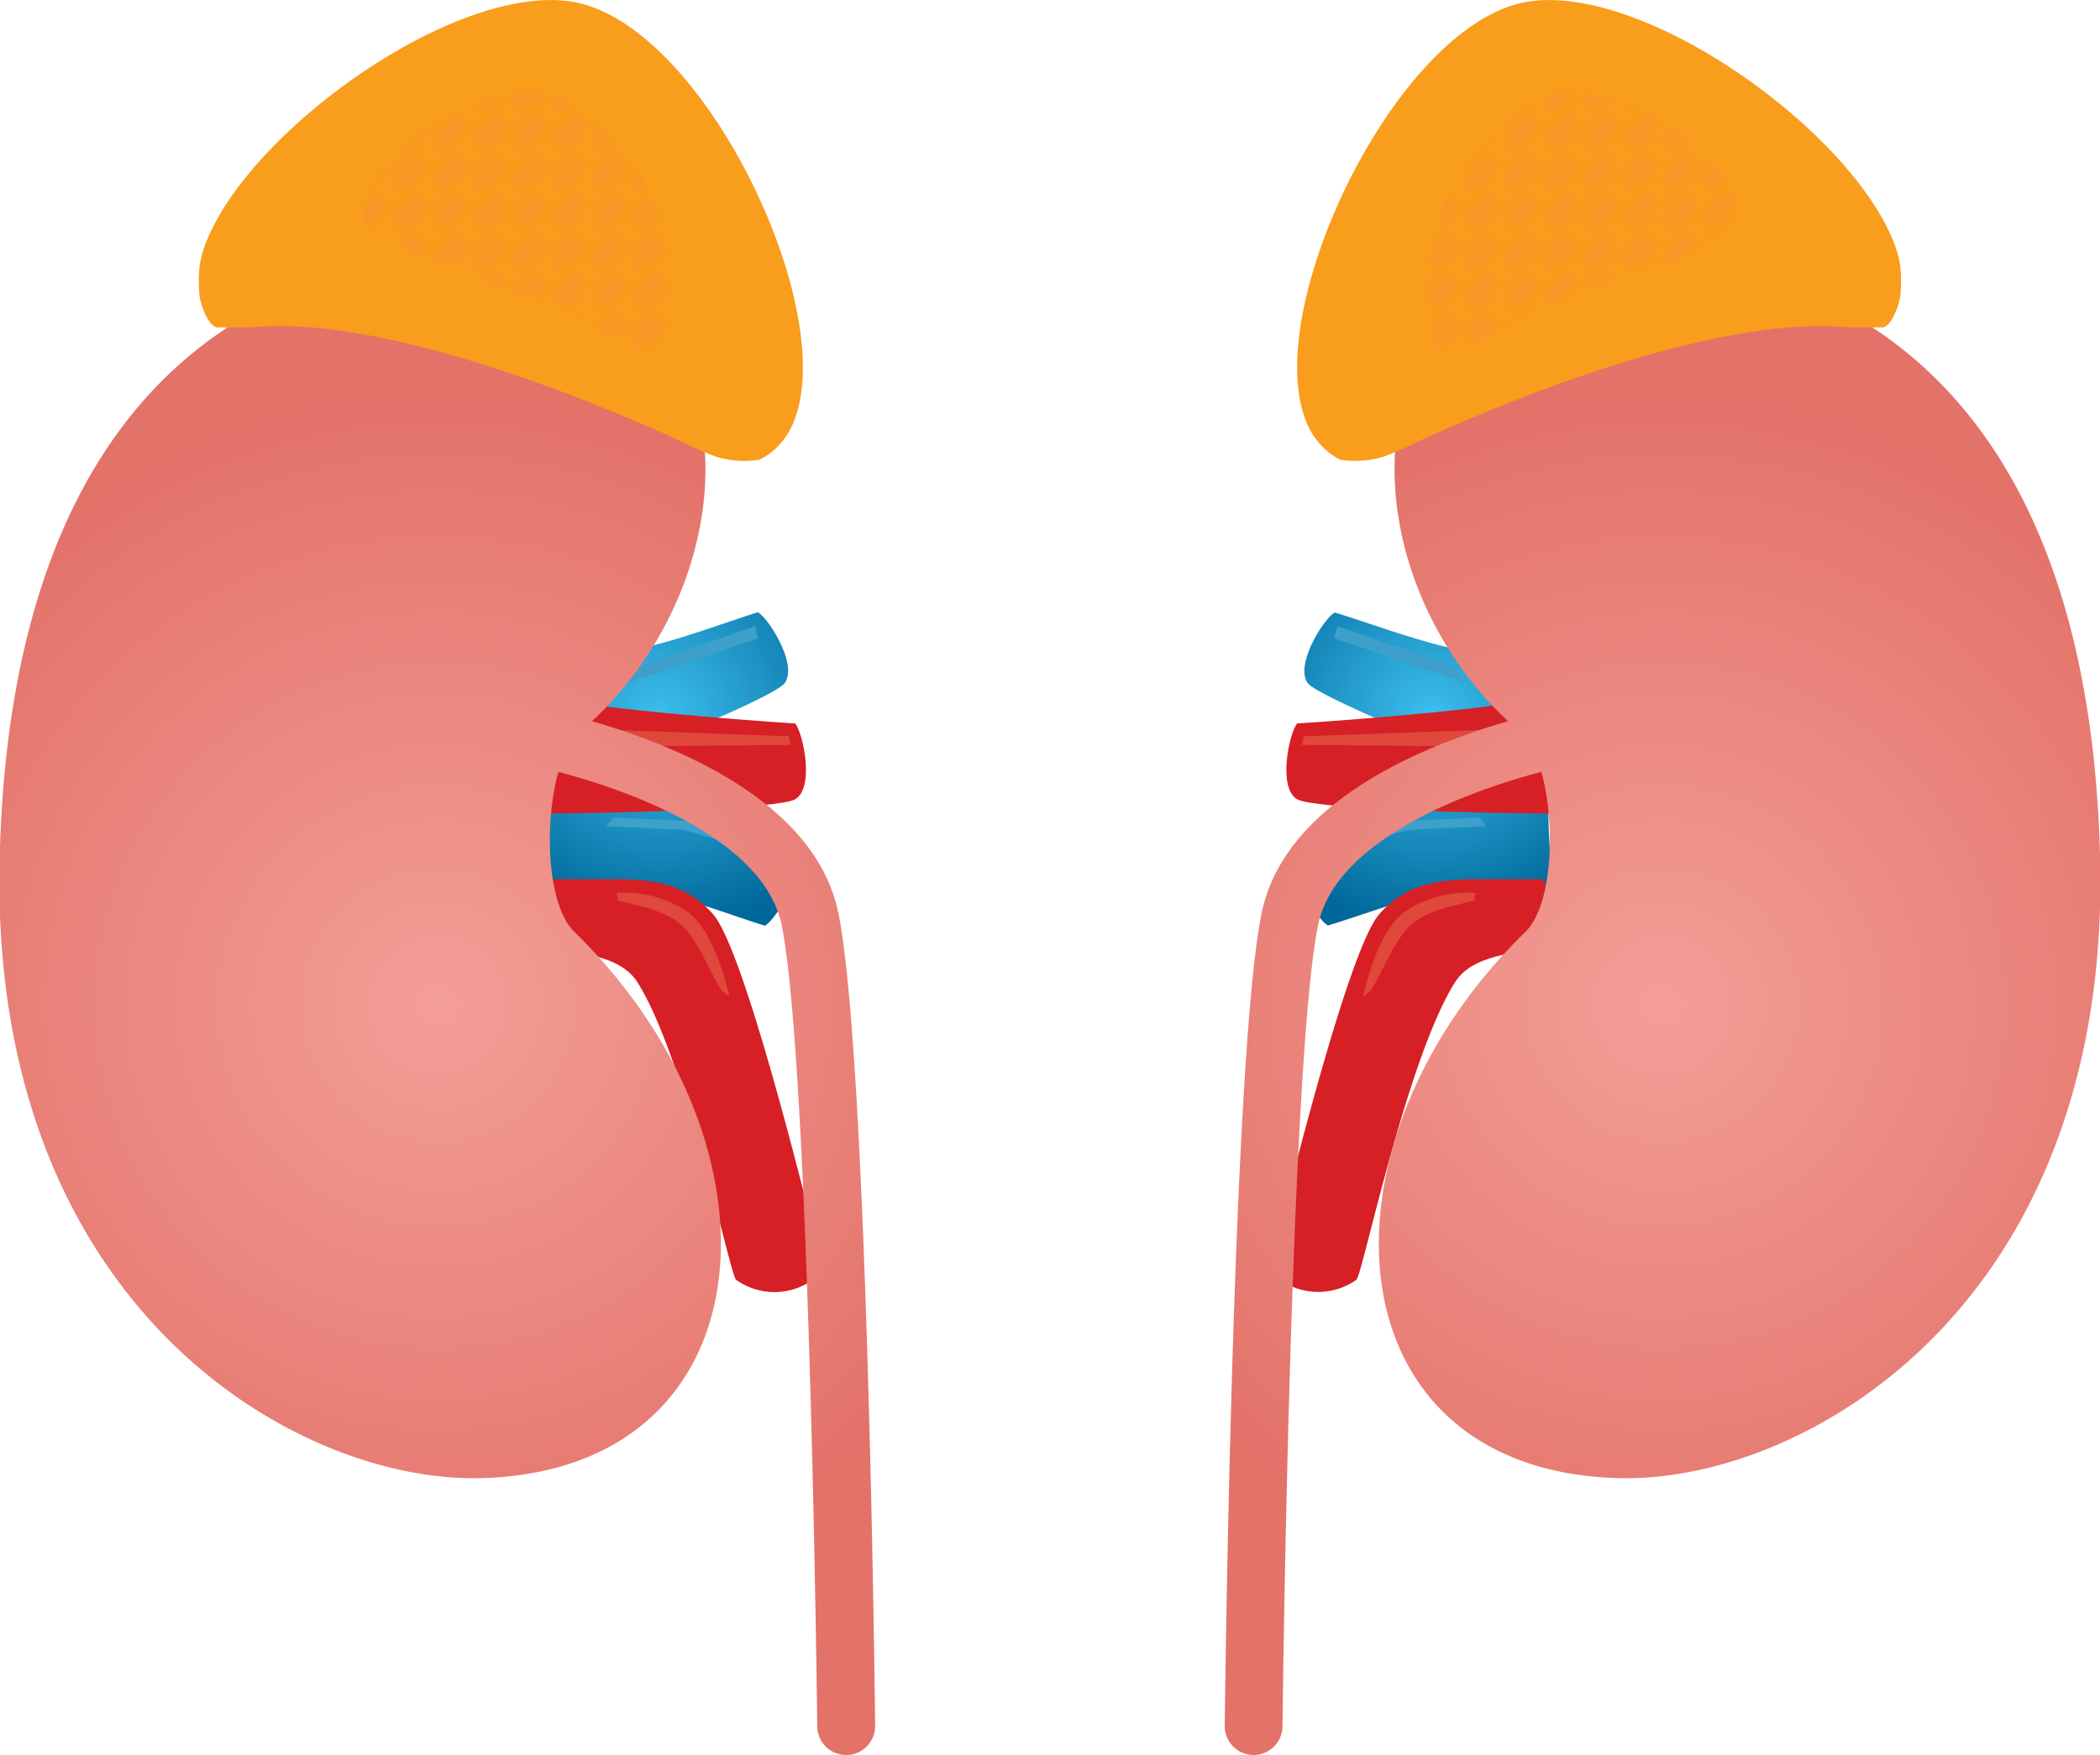<svg xmlns="http://www.w3.org/2000/svg" xmlns:xlink="http://www.w3.org/1999/xlink" viewBox="0 0 158.83 132.72"><defs><style>.cls-1,.cls-2{fill:none;}.cls-2{stroke:#f2737c;stroke-linecap:round;stroke-linejoin:round;}.cls-3{isolation:isolate;}.cls-4,.cls-5,.cls-6,.cls-7,.cls-8,.cls-9{fill-rule:evenodd;}.cls-4{fill:url(#New_Gradient_70);}.cls-5{fill:#d62026;}.cls-6{fill:#df483b;}.cls-7{fill:#3d9fca;}.cls-8{fill:#3ea0cb;}.cls-9{fill:url(#New_Gradient_70-2);}.cls-10{fill:url(#radial-gradient);}.cls-11{fill:#f99d1c;}.cls-12{opacity:0.2;mix-blend-mode:multiply;}.cls-13{fill:url(#New_Pattern_Swatch_1);}.cls-14{fill:url(#radial-gradient-2);}</style><radialGradient id="New_Gradient_70" cx="-1058.72" cy="354.73" r="11.69" gradientTransform="translate(1579.89 -439.05) scale(1.39)" gradientUnits="userSpaceOnUse"><stop offset="0" stop-color="#3cbeee"/><stop offset="1" stop-color="#00689a"/></radialGradient><radialGradient id="New_Gradient_70-2" cx="-1079.52" cy="354.73" r="11.69" gradientTransform="matrix(-1.39, 0, 0, 1.39, -1450.61, -439.05)" xlink:href="#New_Gradient_70"/><radialGradient id="radial-gradient" cx="125.73" cy="76.03" r="46.42" gradientUnits="userSpaceOnUse"><stop offset="0" stop-color="#f39e97"/><stop offset="1" stop-color="#e37269"/></radialGradient><pattern id="New_Pattern_Swatch_1" data-name="New Pattern Swatch 1" width="2.03" height="2.03" patternUnits="userSpaceOnUse" viewBox="0 0 2.03 2.03"><rect class="cls-1" width="2.03" height="2.03"/><line class="cls-2" x1="1.53" y1="0.5" x2="0.5" y2="1.53"/></pattern><radialGradient id="radial-gradient-2" cx="33.1" cy="76.03" r="46.42" xlink:href="#radial-gradient"/></defs><title>Mesa de trabajo 19</title><g class="cls-3"><g id="Layer_1" data-name="Layer 1"><path class="cls-4" d="M100.92,46.31c3,.9,8.19,2.9,10.9,3,1.11,0,3.62-.06,6.21,0,0,.31-.08.63-.12.94a41.85,41.85,0,0,0-.29,4.72c-3,0-7.21.07-10.93.23l-.59,0c-3.67-1.55-6.72-3-7.16-3.5-1.08-1.34,1.18-4.93,2-5.37ZM100.4,70c3-.9,8.19-2.9,10.91-3,1.11,0,3.62.06,6.21,0,0-.31-.08-.63-.12-.94a41.78,41.78,0,0,1-.29-4.72c-3,0-7.2-.07-10.93-.23l-.59,0c-3.67,1.55-6.72,3-7.16,3.5-1.08,1.35,1.18,4.93,2,5.37Z"/><path class="cls-5" d="M96,96.06c1.59-6.58,6-24.16,8.28-26.88,2-2.36,4.72-2.72,7.55-2.69h2.64c.74,0,1.5,0,2.28,0,.08.35,1.41,4.36,1.5,4.71-3.59,1-6.81.87-8.22,3.11-3.66,5.83-7,22.17-7.44,22.47A5,5,0,0,1,96,96.06Z"/><path class="cls-5" d="M98.1,54.71c3.39-.21,16.85-1.2,19.64-2.25,2.11,2.16.16,3.24.3,5.07l-.06.36c-.19,1.19-.32,2.4-.39,3.63-6.3,0-18.31-.37-19.49-1.08-1.48-.89-.59-5,0-5.72Z"/><polygon class="cls-6" points="98.6 55.68 98.45 56.33 114.92 56.48 114.97 55.09 98.6 55.68 98.6 55.68"/><polygon class="cls-7" points="109.93 50.38 101.15 47.36 100.91 48.27 110.8 51.64 109.93 50.38 109.93 50.38"/><path class="cls-8" d="M102.47,63.31a30.74,30.74,0,0,1,3.83-1.24l5.59-.25.5.66s-5.62.25-5.94.3-4.82,1.45-4.82,1.45l.84-.92Z"/><path class="cls-6" d="M111.63,67.53A8.47,8.47,0,0,0,106.18,69c-1.52,1.2-2.45,3.71-3.11,6.38l.59-.45c1-1.58,1.75-3.78,3.07-5,1.14-1,2.87-1.37,4.8-1.82a1.92,1.92,0,0,1,.09-.57Z"/><path class="cls-9" d="M57.33,46.31c.8.44,3.06,4,2,5.37-.44.54-3.48,2-7.16,3.5l-.59,0c-3.73-.16-7.91-.24-10.93-.23a41.85,41.85,0,0,0-.29-4.72c0-.32-.08-.63-.12-.94,2.58-.06,5.1,0,6.21,0,2.72-.05,7.87-2.05,10.9-3ZM57.86,70c.79-.44,3.06-4,2-5.37-.44-.54-3.49-2-7.16-3.5l-.59,0c-3.73.16-7.91.24-10.93.23a41.78,41.78,0,0,1-.29,4.72c0,.32-.08.63-.12.94,2.58.06,5.1,0,6.21,0,2.72.05,7.87,2.05,10.91,3Z"/><path class="cls-5" d="M62.25,96.06c-1.59-6.58-6-24.16-8.28-26.88-2-2.36-4.72-2.72-7.55-2.69H43.79c-.74,0-1.5,0-2.28,0-.08.35-1.41,4.36-1.5,4.71,3.59,1,6.81.87,8.22,3.11,3.66,5.83,7,22.17,7.44,22.47a5,5,0,0,0,6.58-.68Z"/><path class="cls-5" d="M60.15,54.71c-3.39-.21-16.85-1.2-19.64-2.25-2.11,2.16-.16,3.24-.3,5.07l.06.36c.19,1.19.32,2.4.39,3.63,6.3,0,18.31-.37,19.49-1.08,1.48-.89.59-5,0-5.72Z"/><polygon class="cls-6" points="59.66 55.68 59.8 56.33 43.33 56.48 43.28 55.09 59.66 55.68 59.66 55.68"/><polygon class="cls-7" points="48.32 50.38 57.1 47.36 57.34 48.27 47.45 51.64 48.32 50.38 48.32 50.38"/><path class="cls-8" d="M55.78,63.31a30.74,30.74,0,0,0-3.83-1.24l-5.59-.25-.5.66s5.62.25,5.94.3,4.82,1.45,4.82,1.45l-.84-.92Z"/><path class="cls-6" d="M46.62,67.53A8.47,8.47,0,0,1,52.07,69c1.52,1.2,2.45,3.71,3.11,6.38l-.59-.45c-1-1.58-1.75-3.78-3.07-5-1.14-1-2.87-1.37-4.8-1.82a1.92,1.92,0,0,0-.09-.57Z"/><path class="cls-10" d="M122.34,19.33c-20.52,0-21.1,23.3-8.28,35.21-6.59,1.9-17,6.18-18.66,14.61-2.19,11-2.74,59.31-2.77,61.36a2.19,2.19,0,0,0,2.16,2.21h0A2.19,2.19,0,0,0,97,130.56c0-.5.57-50,2.68-60.55,1.25-6.27,10.66-10,16.9-11.64,1.09,3.91.86,10.09-1.21,12.1-16.61,16.2-14.77,40.69,7,41.31,14,.39,37-12.86,36.48-46.23C158.16,26.68,136.38,19.33,122.34,19.33Z"/><path class="cls-11" d="M100.35,34.08a5.55,5.55,0,0,1-1.6-2.31C95.46,23.32,105.37,2.5,115,.24c8.57-2,24.6,9.19,28.17,17.93a8.57,8.57,0,0,1,.55,1.91,11.24,11.24,0,0,1,0,2.34c-.07.61-.69,2.35-1.37,2.34h-2.46c-12.29-1.22-33.19,8.9-33.19,8.9-.61.29-1.57.7-2.13.9a7.53,7.53,0,0,1-3.2.21A4.58,4.58,0,0,1,100.35,34.08Z"/><g class="cls-12"><path class="cls-13" d="M108.86,26.48c-.27-.14-3.83-9.16,5.26-17.7,5.74-5.39,17.22,2.46,17.22,7.38,0,2.47-7.43,4.2-12.73,6.35S110.24,27.2,108.86,26.48Z"/></g><path class="cls-14" d="M36.49,19.33c20.52,0,21.1,23.3,8.28,35.21,6.59,1.9,17,6.18,18.66,14.61,2.19,11,2.74,59.31,2.76,61.36A2.19,2.19,0,0,1,64,132.72h0a2.19,2.19,0,0,1-2.19-2.16c0-.5-.57-50-2.68-60.55-1.25-6.27-10.66-10-16.9-11.64-1.09,3.91-.86,10.09,1.21,12.1,16.61,16.2,14.77,40.69-7,41.31-14,.39-37-12.86-36.48-46.23C.67,26.68,22.45,19.33,36.49,19.33Z"/><path class="cls-11" d="M58.48,34.08a5.55,5.55,0,0,0,1.6-2.31C63.37,23.32,53.46,2.5,43.82.24c-8.57-2-24.6,9.19-28.17,17.93a8.57,8.57,0,0,0-.55,1.91,11.24,11.24,0,0,0,0,2.34c.07.61.69,2.35,1.37,2.34H18.9c12.29-1.22,33.19,8.9,33.19,8.9.61.29,1.57.7,2.13.9a7.53,7.53,0,0,0,3.2.21A4.58,4.58,0,0,0,58.48,34.08Z"/><g class="cls-12"><path class="cls-13" d="M50,26.48c.27-.14,3.83-9.16-5.26-17.7C39,3.38,27.5,11.23,27.5,16.15c0,2.47,7.43,4.2,12.73,6.35S48.59,27.2,50,26.48Z"/></g></g></g></svg>